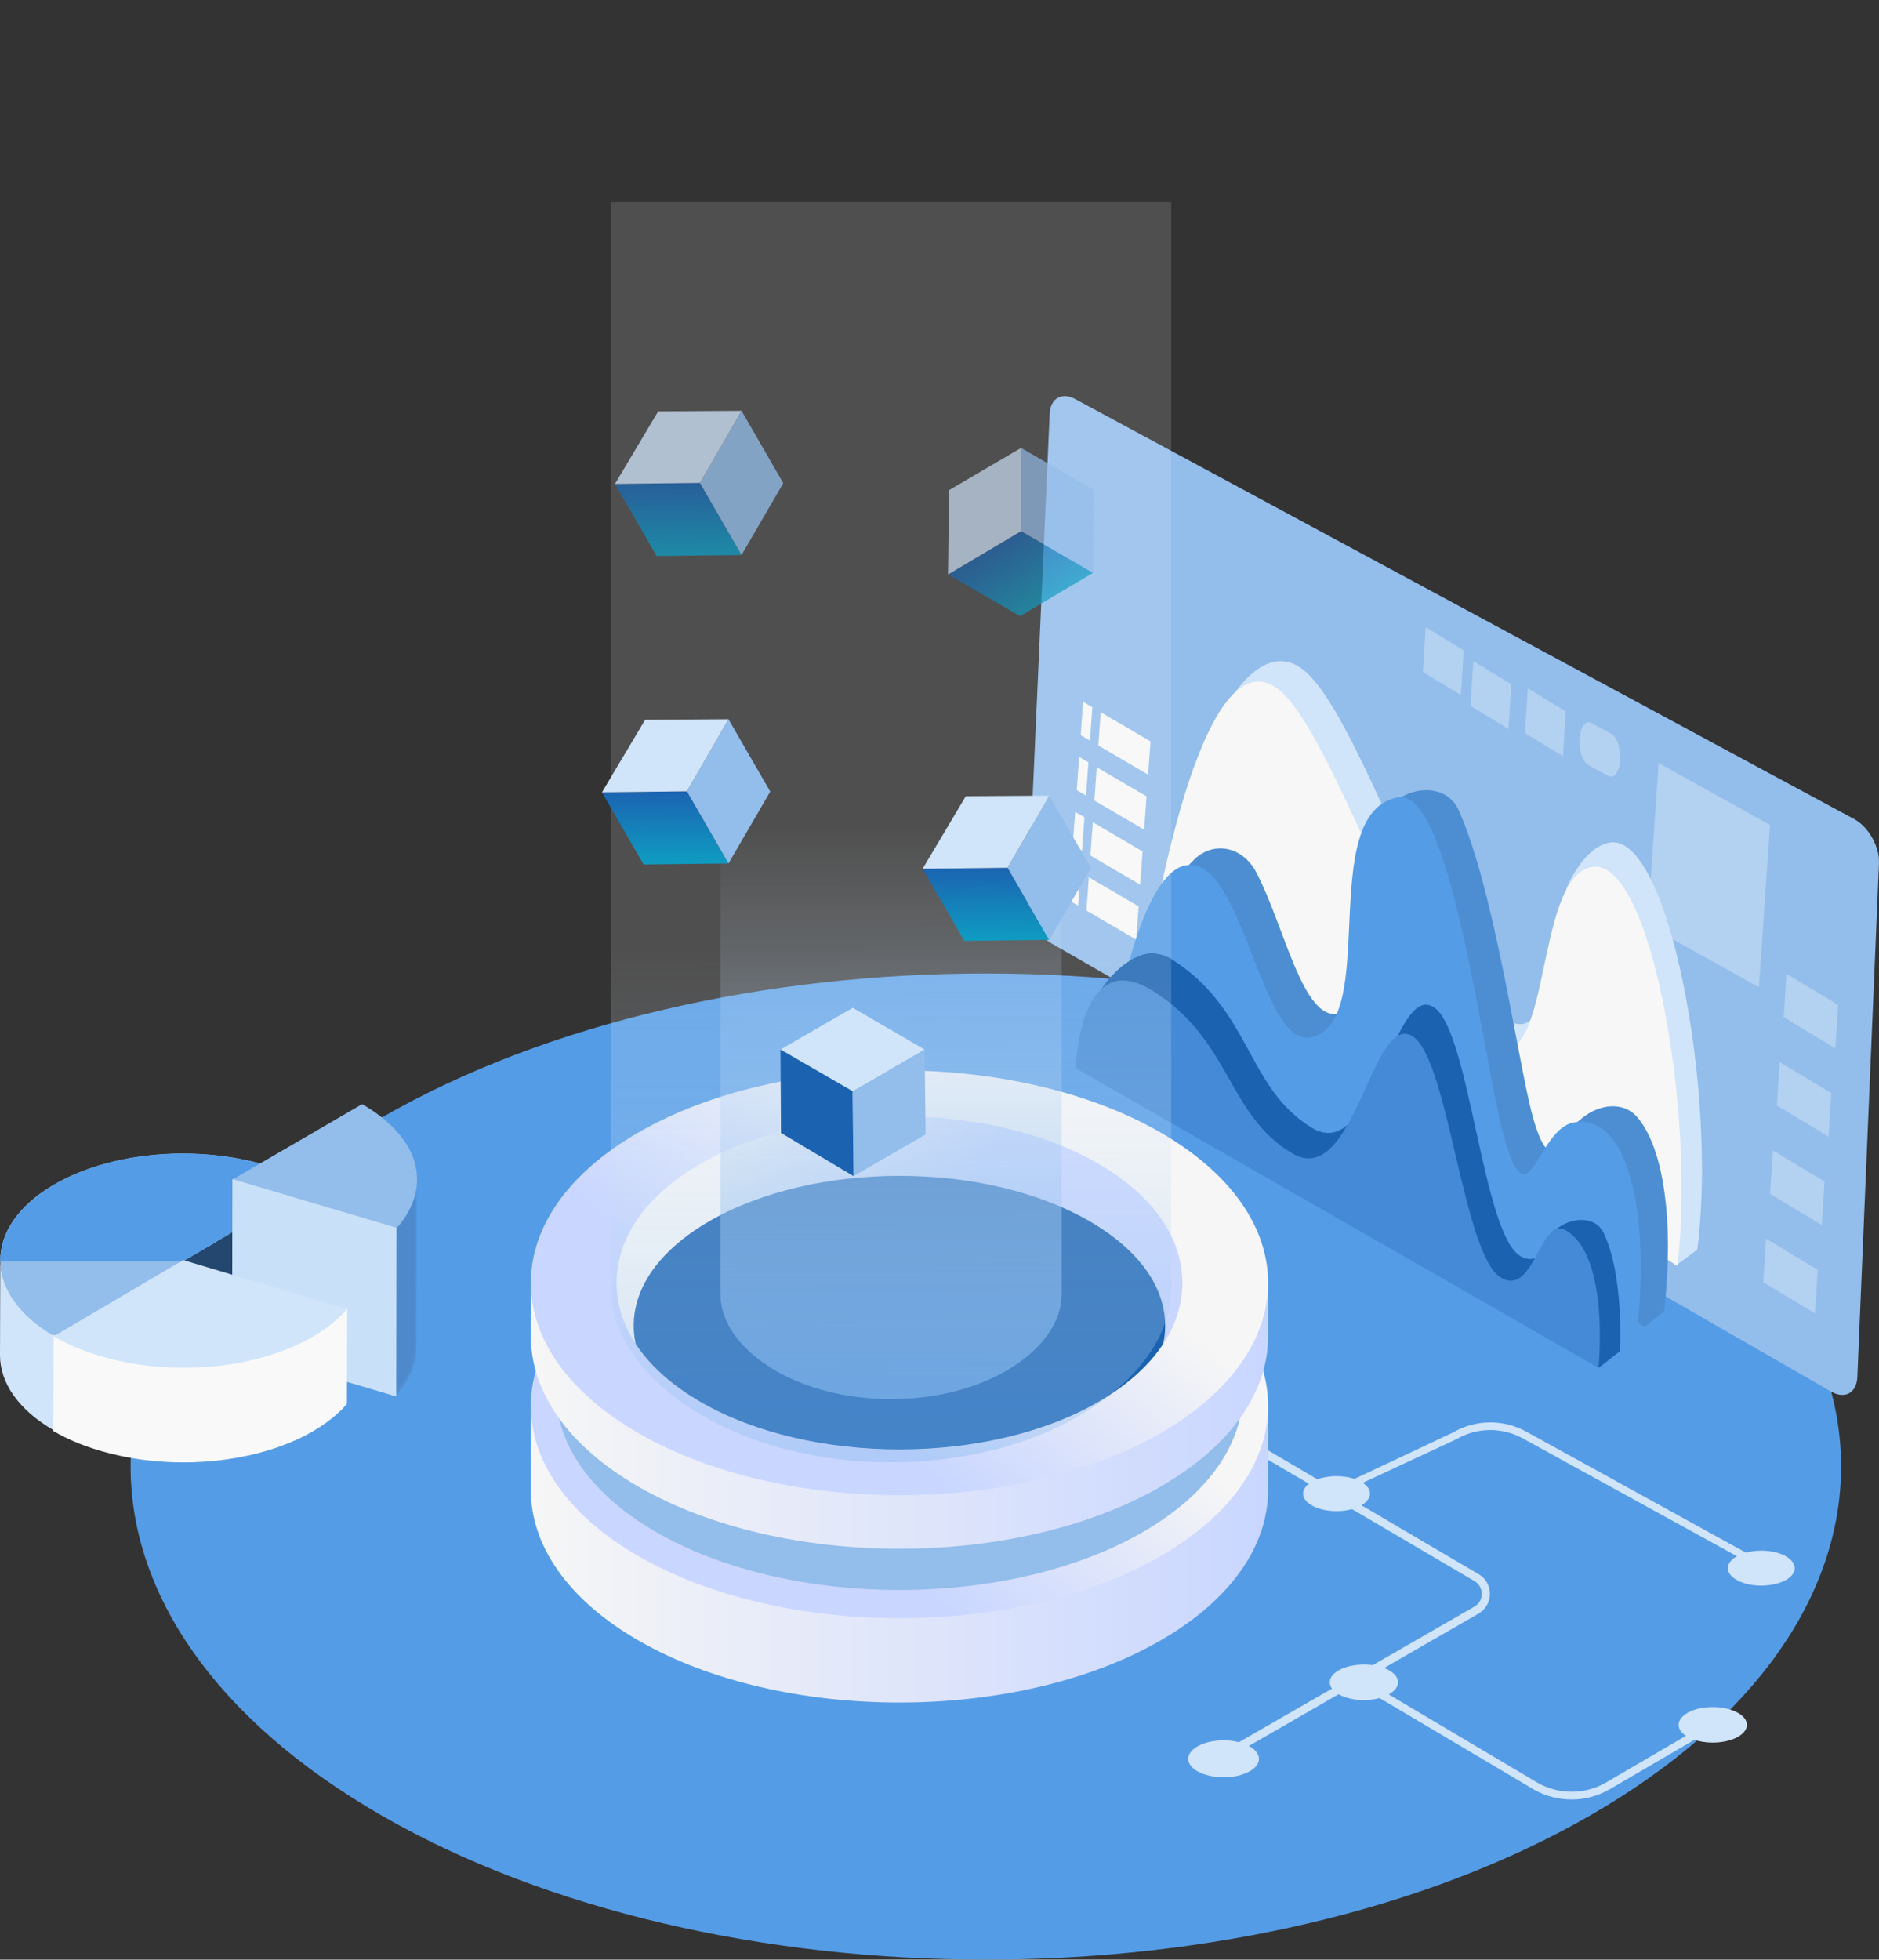 <svg xmlns="http://www.w3.org/2000/svg" xmlns:xlink="http://www.w3.org/1999/xlink" width="446px" height="465px" viewBox="0 0 446 465"><rect x="0" y="0" width="446" height="465" fill="#333333" stroke="none"/><title>Group 37</title><defs><path d="M5.091,0 L5.024,40.042 C5.014,43.933 3.364,47.876 0,51.602 L0.067,11.558 C3.429,7.832 5.079,3.887 5.091,0 Z" id="path-1"></path><linearGradient x1="-9.63354013e-05%" y1="50%" x2="100%" y2="50%" id="linearGradient-3"><stop stop-color="#F6F6F6" offset="0%"></stop><stop stop-color="#C9D6FF" offset="100%"></stop></linearGradient><linearGradient x1="68.419%" y1="36.63%" x2="33.103%" y2="62.265%" id="linearGradient-4"><stop stop-color="#F6F6F6" offset="0%"></stop><stop stop-color="#C9D6FF" offset="100%"></stop></linearGradient><linearGradient x1="68.419%" y1="36.63%" x2="33.103%" y2="62.265%" id="linearGradient-5"><stop stop-color="#3494E6" offset="0%"></stop><stop stop-color="#DB61A4" offset="100%"></stop></linearGradient><linearGradient x1="-9.63354013e-05%" y1="50%" x2="100%" y2="50%" id="linearGradient-6"><stop stop-color="#F6F6F6" offset="0%"></stop><stop stop-color="#C9D6FF" offset="100%"></stop></linearGradient><linearGradient x1="68.419%" y1="36.63%" x2="33.103%" y2="62.265%" id="linearGradient-7"><stop stop-color="#F6F6F6" offset="0%"></stop><stop stop-color="#C9D6FF" offset="100%"></stop></linearGradient><linearGradient x1="15.501%" y1="45.469%" x2="58.413%" y2="54.74%" id="linearGradient-8"><stop stop-color="#F6F6F6" offset="0%"></stop><stop stop-color="#C9D6FF" offset="100%"></stop></linearGradient><linearGradient x1="50.095%" y1="58.646%" x2="50.189%" y2="115.432%" id="linearGradient-9"><stop stop-color="#FFFFFF" stop-opacity="0.139" offset="0%"></stop><stop stop-color="#559CE6" stop-opacity="0.479" offset="100%"></stop></linearGradient><linearGradient x1="50.029%" y1="58.646%" x2="50.057%" y2="115.432%" id="linearGradient-10"><stop stop-color="#E4EFF9" stop-opacity="0" offset="0%"></stop><stop stop-color="#559CE6" offset="100%"></stop></linearGradient><linearGradient x1="32.398%" y1="9.68%" x2="-6.537%" y2="125.671%" id="linearGradient-11"><stop stop-color="#1B63B1" offset="0%"></stop><stop stop-color="#03D0D0" offset="100%"></stop></linearGradient><linearGradient x1="0%" y1="37.047%" x2="-110.595%" y2="74.31%" id="linearGradient-12"><stop stop-color="#1B63B1" offset="0%"></stop><stop stop-color="#03D0D0" offset="100%"></stop></linearGradient></defs><g id="tuplOS" stroke="none" stroke-width="1" fill="none" fill-rule="evenodd"><g id="tuplos-simplificado-v1" transform="translate(-764, -5526)"><g id="Group-29" transform="translate(208.407, 5526)"><g id="Group-37" transform="translate(555.593, 0)"><path d="M377.543,430.731 C456.819,385.04 456.819,310.96 377.543,265.269 C298.266,219.577 169.734,219.577 90.457,265.269 C11.181,310.96 11.181,385.04 90.457,430.731 C169.734,476.423 298.266,476.423 377.543,430.731 Z" id="Oval-Copy-3" fill="#559CE6"></path><g id="Group-10"><g id="Group-3" transform="translate(244, 94)" fill-rule="nonzero"><path d="M196.304,100.464 L11.424,0.811 C8.123,-1.079 5.3,0.443 5.152,4.248 L0.007,119.639 C-0.156,123.428 2.41,128.047 5.712,129.937 L190.591,236.183 C193.891,238.086 196.7,236.551 196.862,232.76 L201.993,110.779 C202.155,106.971 199.604,102.369 196.304,100.464 Z" id="Path" fill="#93BDEA"></path><polygon id="Path" fill="#FFFFFF" opacity="0.3" points="147.056 125.567 173.505 140.265 176.144 101.757 149.694 87.061"></polygon><polygon id="Path" fill="#FFFFFF" opacity="0.3" points="179.376 147.378 191.65 154.776 192.304 144.439 180.028 137.041"></polygon><path d="M138.474,80.102 L133.725,77.558 C132.373,76.833 131.118,78.488 130.922,81.254 C130.727,84.019 131.662,86.848 133.014,87.572 L137.763,90.116 C139.114,90.84 140.37,89.185 140.567,86.42 C140.76,83.655 139.825,80.826 138.474,80.102 Z" id="Path" fill="#FFFFFF" opacity="0.3"></path><polygon id="Path" fill="#FFFFFF" opacity="0.3" points="117.968 79.962 126.997 85.449 127.664 74.815 118.634 69.327"></polygon><polygon id="Path" fill="#FFFFFF" opacity="0.3" points="105.04 73.513 114.07 79 114.736 68.366 105.706 62.878"></polygon><polygon id="Path" fill="#FFFFFF" opacity="0.3" points="93.728 65.451 102.758 70.939 103.424 60.304 94.394 54.816"></polygon><polygon id="Path" fill="#FFFFFF" opacity="0.3" points="177.76 168.334 190.036 175.735 190.688 165.399 178.412 158"></polygon><polygon id="Path" fill="#FFFFFF" opacity="0.3" points="176.144 189.295 188.42 196.694 189.072 186.356 176.798 178.959"></polygon><polygon id="Path" fill="#FFFFFF" opacity="0.3" points="174.528 210.255 186.804 217.653 187.456 207.319 175.179 199.918"></polygon><g id="XMLID_247_" transform="translate(9.696, 72.551)" fill="#F7F7F7"><g id="XMLID_258_" transform="translate(4.182, 2.449)"><g id="XMLID_276_" transform="translate(2.82, 0)"><polygon id="Path" points="0 7.897 11.821 14.821 12.39 6.925 0.569 0"></polygon></g><g id="XMLID_275_" transform="translate(1.879, 13.054)"><polygon id="Path" points="0 7.899 11.821 14.821 12.39 6.924 0.57 0"></polygon></g><g id="XMLID_262_" transform="translate(0.94, 26.106)"><polygon id="Path" points="0 7.899 11.82 14.823 12.388 6.925 0.569 0"></polygon></g><g id="XMLID_259_" transform="translate(0, 39.161)"><polygon id="Path" points="0 7.897 11.818 14.819 12.388 6.922 0.568 0"></polygon></g></g><g id="XMLID_253_"><g id="XMLID_257_" transform="translate(2.821, 0)"><polygon id="Path" points="0 7.899 2.203 9.189 2.771 1.291 0.57 0"></polygon></g><g id="XMLID_256_" transform="translate(1.881, 13.055)"><polygon id="Path" points="0 7.898 2.203 9.185 2.772 1.29 0.57 0"></polygon></g><g id="XMLID_255_" transform="translate(0.941, 26.107)"><polygon id="Path" points="0 7.897 2.202 9.187 2.772 1.291 0.568 0"></polygon></g><g id="XMLID_254_" transform="translate(0, 39.159)"><polygon id="Path" points="0 7.897 2.204 9.186 2.772 1.292 0.57 0"></polygon></g></g></g><path d="M137.814,105.976 C131.536,107.374 127.835,116.759 127.835,116.759 C127.835,116.759 125.168,155.313 114.173,148.133 C96.391,136.518 78.368,73.33 64.508,64.325 C52.372,56.441 42.016,83.339 42.016,83.339 L153.713,206.367 L158.871,202.515 C163.721,165.297 151.988,102.821 137.814,105.976 Z" id="Path" fill="#D0E4FA"></path><path d="M133.823,111.714 C119.653,114.275 124.799,163.742 109.078,153.84 C91.12,142.529 72.467,78.725 59.018,69.246 C40.63,56.285 29.088,129.85 29.088,129.85 L154.148,206.367 C158.52,169.824 147.775,109.188 133.823,111.714 Z" id="Path" fill="#F7F7F7"></path><path d="M131.384,171.433 L128.152,174.106 C128.152,174.106 124.262,188.526 119.468,169.638 C116.063,156.22 110.554,116.676 102.221,98.229 C99.423,92.037 91.116,92.271 86.113,96.998 L81.746,102.291 C81.746,102.291 88.688,143.843 73.73,146.587 C65.181,148.158 60.967,125.988 54.231,113.071 C50.892,106.668 43.768,105.391 39.083,110.321 L34.841,114.785 L27.472,141.514 L146.363,220.878 L151.017,217.096 C153.353,196.273 151.031,178.472 144.569,171.035 C141.499,167.504 135.883,167.709 131.384,171.433 Z" id="Path" fill="#4D8ED3"></path><path d="M129.528,172.353 C120.597,173.952 118.848,197.524 112.708,174.701 C108.086,157.519 100.35,92.816 87.834,95.186 C68.057,98.935 83.867,149.091 67.003,152.177 C55.134,154.35 50.946,108.78 37.396,111.341 C26.763,113.346 21.008,147.283 21.008,147.283 L144.692,220.878 C147.568,192.46 142.073,170.104 129.528,172.353 Z" id="Path" fill="#559CE6"></path><path d="M125.877,197.301 L124.616,198.187 C124.616,198.187 122.265,207.333 116.837,204.039 C107.893,198.614 104.858,150.872 96.461,145.096 C86.756,138.419 82.191,182.604 67.394,173.62 C51.829,164.17 53.048,145.693 34.187,133.655 C33.003,132.899 31.698,132.465 30.358,132.269 C24.772,131.452 17.798,138.477 15.547,144.275 L12.928,152.241 L135.478,230.551 L140.482,226.654 C140.482,226.654 141.618,208.919 136.586,198.451 C134.877,194.892 129.783,194.555 125.877,197.301 Z" id="Path" fill="#1B63B1"></path><path d="M127.87,198.049 C121.558,194.11 120.237,213.866 112.28,209.192 C103.319,203.931 99.802,157.56 91.396,151.972 C81.684,145.517 77.579,188.406 62.774,179.704 C47.21,170.557 48.257,152.628 29.417,140.993 C12.177,130.347 11.312,159.482 11.312,159.482 L135.415,230.551 C135.415,230.551 138.148,204.469 127.87,198.049 Z" id="Path" fill="#448AD6"></path></g><g id="Group" transform="translate(346.5, 377) scale(-1, -1) translate(-346.5, -377) translate(267, 327)" fill="#D0E4FA" fill-rule="nonzero"><g id="Group-9"><path d="M150.571,91.265 C148.612,91.265 146.808,91.594 145.39,92.175 C145.26,92.226 145.131,92.304 145.002,92.353 L76.095,51.864 C74.961,51.233 74.29,50.068 74.29,48.775 C74.29,47.485 74.962,46.346 76.122,45.714 L132.677,13.168 C131.799,12.939 130.975,12.635 130.305,12.281 L75.167,44.043 C73.415,45.029 72.356,46.803 72.356,48.775 C72.331,50.752 73.388,52.525 75.115,53.509 L143.198,93.545 C142.528,94.151 142.142,94.887 142.142,95.645 C142.142,98.05 145.905,100 150.571,100 C155.237,100 159,98.05 159,95.645 C159,93.216 155.237,91.265 150.571,91.265 Z" id="Path"></path><path d="M102.281,23.58 C100.945,23.58 99.658,23.753 98.545,24.068 L61.811,2.292 C56.267,-0.811 49.386,-0.765 43.894,2.438 L23.825,14.159 C22.564,13.742 21.078,13.497 19.47,13.497 C14.99,13.497 11.352,15.38 11.352,17.702 C11.352,20.047 14.99,21.93 19.47,21.93 C23.924,21.93 27.562,20.047 27.562,17.702 C27.562,16.724 26.918,15.82 25.83,15.111 L44.834,4.005 C49.759,1.146 55.922,1.12 60.895,3.881 L96.366,24.928 C95.005,25.685 94.164,26.688 94.164,27.812 C94.164,30.133 97.802,32.014 102.281,32.014 C106.735,32.014 110.373,30.133 110.373,27.812 C110.373,25.491 106.735,23.58 102.281,23.58 Z" id="Path"></path><path d="M108.778,50.747 C104.393,50.747 100.828,52.6 100.828,54.888 C100.828,55.993 101.652,56.979 102.985,57.724 L52.208,85.652 C47.335,88.371 41.299,88.347 36.476,85.532 L14.179,75.133 C15.247,74.435 15.877,73.546 15.877,72.583 C15.877,70.274 12.314,68.421 7.95,68.421 C3.565,68.421 0,70.274 0,72.583 C0,74.869 3.565,76.722 7.95,76.722 C9.527,76.722 10.981,76.481 12.216,76.073 L35.555,87.073 C40.934,90.225 47.675,90.273 53.103,87.218 L105.118,58.57 C106.209,58.882 107.469,59.05 108.777,59.05 C113.139,59.05 116.704,57.173 116.704,54.89 C116.704,52.6 113.141,50.747 108.778,50.747 Z" id="Path" transform="translate(58.352, 70.11) scale(-1, 1) translate(-58.352, -70.11) "></path><path d="M135.558,5.263 C130.941,5.263 127.172,7.221 127.172,9.636 C127.172,10.807 128.094,11.926 129.583,12.714 C130.25,13.07 131.069,13.376 131.941,13.604 C133.044,13.884 134.276,14.035 135.558,14.035 C140.199,14.035 143.97,12.052 143.97,9.636 C143.97,7.221 140.199,5.263 135.558,5.263 Z" id="Path"></path></g></g><g id="Group-2" transform="translate(0, 262)"><path d="M16.544,41.512 C9.496,46.484 5.688,52.72 5.817,59.084 C5.937,65.054 9.611,70.741 16.185,75.116 C16.33,75.227 16.475,75.322 16.622,75.416 C24.269,80.345 34.554,82.889 45.553,82.596 C56.66,82.301 66.973,79.135 74.663,73.727 C74.951,73.524 75.23,73.319 75.502,73.114 C75.631,73.02 75.797,72.895 75.926,72.801 C82.176,67.973 85.526,62.084 85.388,56.132 C85.266,50.007 81.427,44.21 74.587,39.804 C66.956,34.873 56.69,32.327 45.673,32.62 C34.565,32.919 24.218,36.067 16.544,41.512 Z" id="Path" fill="#CECFD3" fill-rule="nonzero"></path><path d="M16.389,41.39 C9.442,46.276 5.688,52.394 5.817,58.627 C5.934,64.473 9.555,70.046 16.034,74.343 C16.177,74.453 16.317,74.543 16.46,74.635 C24.029,79.498 34.216,82.008 45.109,81.719 C56.112,81.427 66.34,78.323 73.941,72.968 C74.227,72.766 74.5,72.566 74.769,72.364 C74.899,72.267 75.058,72.15 75.189,72.056 C81.349,67.313 84.652,61.537 84.513,55.711 C84.391,49.715 80.611,44.032 73.875,39.705 C66.324,34.84 56.156,32.332 45.242,32.619 C34.235,32.911 23.988,36.017 16.389,41.39 Z" id="Path" fill="#CDCED2" fill-rule="nonzero"></path><path d="M17.113,42.149 C10.265,46.947 6.567,52.943 6.691,59.045 C6.807,64.77 10.376,70.229 16.757,74.448 C16.896,74.553 17.032,74.643 17.17,74.732 C24.662,79.531 34.749,82.003 45.538,81.719 C56.44,81.432 66.556,78.349 74.092,73.085 C74.378,72.886 74.644,72.688 74.914,72.489 C75.046,72.392 75.193,72.282 75.327,72.186 C81.395,67.532 84.647,61.873 84.514,56.168 C84.394,50.301 80.67,44.731 74.034,40.486 C66.561,35.687 56.493,33.214 45.683,33.496 C34.781,33.783 24.635,36.845 17.113,42.149 Z" id="Path" fill="#CCCDD1" fill-rule="nonzero"></path><path d="M73.32,40.387 C65.927,35.654 55.957,33.215 45.252,33.497 C34.454,33.783 24.403,36.803 16.959,42.032 C10.213,46.744 6.569,52.62 6.691,58.592 C6.804,64.189 10.32,69.539 16.606,73.679 C16.74,73.782 16.874,73.867 17.008,73.954 C24.422,78.683 34.408,81.125 45.095,80.841 C55.895,80.558 65.925,77.537 73.371,72.327 C73.796,72.031 74.185,71.736 74.589,71.441 C80.566,66.874 83.769,61.329 83.639,55.748 C83.519,50.007 79.854,44.554 73.32,40.387 Z" id="Path" fill="#CBCCD0" fill-rule="nonzero"></path><g id="XMLID_1258_" transform="translate(12.671, 19.514)" fill="#23476E" fill-rule="nonzero"><polygon id="XMLID_1259_" points="30.775 17.723 0.067 35.449 0 58.025 30.711 40.301 61.426 22.578 61.49 0"></polygon></g><g id="XMLID_1255_" transform="translate(0, 36.851)" fill="#D0E4FA" fill-rule="nonzero"><path d="M4.158,10.695 C3.549,9.942 3.008,9.178 2.535,8.402 C1.826,7.24 1.271,6.051 0.868,4.85 C0.329,3.249 0.061,1.624 0.065,0 L0.065,0 L0.065,0 L0,22.715 C-0.019,29.212 4.312,35.717 12.98,40.675 L13.045,17.96 C9.251,15.794 6.289,13.328 4.158,10.695 Z" id="XMLID_1256_"></path></g><g id="XMLID_1251_" transform="translate(0.057, 11.724)" fill="#93BDEA" fill-rule="nonzero"><g id="XMLID_1252_"><path d="M74.109,7.439 L43.469,25.4 L12.834,43.36 C-4.197,33.442 -4.291,17.36 12.631,7.442 C29.555,-2.481 57.078,-2.479 74.109,7.439 Z" id="XMLID_1253_"></path></g></g><g id="XMLID_1247_" transform="translate(0.061, 11.737)" fill="#559CE6" fill-rule="nonzero"><g id="XMLID_1248_"><path d="M74.103,7.488 L43.465,25.555 L0,25.555 C-0.023,21.043 1.967,16.54 5.969,12.548 C6.331,12.192 6.707,11.834 7.103,11.478 C8.685,10.065 10.52,8.733 12.627,7.488 C29.549,-2.502 57.074,-2.49 74.103,7.488 Z" id="XMLID_1249_"></path></g></g><g id="XMLID_1236_-Clipped" transform="translate(93.829, 17.769)"><mask id="mask-2" fill="white"><use xlink:href="#path-1"></use></mask><g id="XMLID_1235_"></g><g id="XMLID_1236_" mask="url(#mask-2)"><g transform="translate(-0.002, 0)" id="XMLID_1237_"><path d="M5.086,0.372 C5.062,1.189 4.966,2.009 4.795,2.826 C4.627,3.642 4.386,4.459 4.069,5.272 C3.74,6.121 3.331,6.968 2.838,7.809 C2.299,8.733 1.662,9.65 0.928,10.555 C0.654,10.893 0.368,11.225 0.067,11.558 L0,51.602 C0.301,51.27 0.587,50.934 0.861,50.597 C1.594,49.692 2.232,48.777 2.77,47.853 C3.263,47.013 3.672,46.165 4.002,45.316 C4.317,44.501 4.56,43.687 4.728,42.87 C4.896,42.053 4.992,41.236 5.019,40.417 C5.024,40.291 5.024,40.167 5.024,40.042 L5.091,0 C5.091,0.123 5.089,0.247 5.086,0.372 Z" id="XMLID_1238_" fill="#4D89CB" fill-rule="nonzero"></path></g></g></g><g id="XMLID_1228_" transform="translate(55.16, 0)" fill="#93BDEA" fill-rule="nonzero"><g id="XMLID_1230_"><path d="M30.798,0 C44.492,7.913 47.704,19.438 38.997,29.406 L0,17.91 L30.798,0 Z" id="XMLID_1231_"></path></g></g><g id="XMLID_1224_" transform="translate(55.095, 17.788)" fill="#C9E0F9" fill-rule="nonzero"><g id="XMLID_1226_"><polygon id="XMLID_1227_" points="39.019 11.537 38.954 51.581 0 40.042 0.065 0"></polygon></g></g><g id="XMLID_1221_" transform="translate(12.673, 48.304)" fill="#F9F9F9" fill-rule="nonzero"><path d="M68.715,1.089 C68.599,1.208 68.474,1.324 68.356,1.44 C68.118,1.675 67.88,1.907 67.632,2.135 C67.412,2.335 67.183,2.532 66.957,2.727 C66.767,2.89 66.582,3.057 66.388,3.215 C66.149,3.41 65.904,3.598 65.657,3.789 C65.46,3.942 65.266,4.098 65.062,4.249 C64.803,4.439 64.533,4.623 64.267,4.806 C64.063,4.95 63.864,5.094 63.656,5.231 C63.371,5.42 63.075,5.603 62.784,5.784 C62.578,5.914 62.379,6.044 62.171,6.172 C62.092,6.219 62.014,6.26 61.937,6.307 C61.56,6.53 61.178,6.748 60.79,6.96 C60.646,7.039 60.501,7.115 60.357,7.194 C60.001,7.385 59.64,7.571 59.275,7.752 C59.148,7.817 59.02,7.882 58.888,7.945 C58.405,8.182 57.912,8.412 57.41,8.635 C57.322,8.676 57.23,8.711 57.14,8.751 C56.721,8.937 56.295,9.115 55.863,9.29 C55.703,9.355 55.541,9.42 55.382,9.482 C54.984,9.638 54.586,9.789 54.181,9.938 C54.04,9.989 53.901,10.042 53.76,10.093 C53.23,10.284 52.696,10.467 52.153,10.642 C51.516,10.846 50.871,11.046 50.216,11.234 C50.179,11.243 50.142,11.253 50.108,11.262 C49.49,11.438 48.866,11.606 48.234,11.764 C48.01,11.819 47.778,11.87 47.552,11.924 C47.105,12.031 46.659,12.138 46.21,12.237 C45.937,12.296 45.662,12.351 45.389,12.407 C44.977,12.491 44.565,12.574 44.147,12.653 C43.925,12.693 43.698,12.728 43.476,12.769 C42.835,12.881 42.19,12.983 41.542,13.081 C41.306,13.113 41.072,13.15 40.834,13.181 C39.995,13.297 39.153,13.399 38.304,13.485 C38.22,13.492 38.139,13.499 38.058,13.506 C37.395,13.571 36.728,13.627 36.06,13.673 C35.803,13.689 35.546,13.703 35.292,13.717 C34.792,13.747 34.29,13.773 33.788,13.794 C33.467,13.805 33.145,13.812 32.821,13.822 C32.433,13.833 32.042,13.84 31.651,13.845 C31.318,13.847 30.982,13.845 30.649,13.845 C30.261,13.845 29.872,13.843 29.481,13.833 C29.134,13.829 28.787,13.817 28.44,13.805 C28.086,13.794 27.732,13.78 27.379,13.764 C27.027,13.745 26.671,13.727 26.319,13.703 C25.968,13.68 25.614,13.659 25.26,13.634 C24.906,13.603 24.55,13.576 24.196,13.543 C23.846,13.51 23.499,13.478 23.15,13.441 C22.799,13.401 22.442,13.362 22.091,13.32 C21.741,13.276 21.394,13.232 21.045,13.185 C20.703,13.139 20.36,13.088 20.018,13.037 C19.643,12.981 19.271,12.923 18.896,12.86 C18.558,12.802 18.221,12.744 17.885,12.681 C17.513,12.611 17.145,12.539 16.775,12.467 C16.454,12.402 16.137,12.335 15.815,12.268 C15.378,12.175 14.941,12.075 14.504,11.97 C14.203,11.901 13.902,11.829 13.601,11.752 C13.157,11.64 12.711,11.52 12.269,11.399 C11.887,11.294 11.506,11.194 11.129,11.081 C10.634,10.937 10.155,10.786 9.683,10.637 C9.535,10.59 9.391,10.542 9.246,10.493 C8.922,10.386 8.605,10.279 8.29,10.17 C8.128,10.114 7.964,10.059 7.805,9.998 C7.509,9.894 7.219,9.787 6.933,9.675 C6.78,9.619 6.625,9.561 6.475,9.501 C6.276,9.422 6.079,9.345 5.885,9.262 C5.559,9.129 5.235,8.997 4.918,8.86 C4.728,8.776 4.541,8.693 4.353,8.611 C4.043,8.474 3.738,8.33 3.433,8.186 C3.252,8.1 3.074,8.017 2.896,7.928 C2.572,7.77 2.248,7.603 1.927,7.436 C1.777,7.357 1.624,7.28 1.471,7.199 C1.002,6.95 0.534,6.688 0.065,6.418 L0,29.267 C0.472,29.539 0.939,29.799 1.406,30.05 C1.557,30.131 1.709,30.206 1.86,30.285 C2.181,30.454 2.505,30.619 2.831,30.78 C3.007,30.868 3.188,30.951 3.366,31.037 C3.671,31.181 3.979,31.323 4.286,31.465 C4.474,31.546 4.663,31.63 4.851,31.711 C5.17,31.848 5.494,31.983 5.818,32.113 C5.943,32.162 6.06,32.217 6.185,32.266 C6.259,32.296 6.333,32.322 6.407,32.352 C6.558,32.41 6.713,32.466 6.865,32.526 C7.152,32.633 7.444,32.74 7.738,32.849 C7.897,32.905 8.061,32.963 8.223,33.019 C8.536,33.128 8.855,33.235 9.176,33.342 C9.322,33.391 9.465,33.439 9.613,33.486 C10.085,33.634 10.564,33.783 11.059,33.932 C11.235,33.983 11.413,34.034 11.591,34.085 C11.792,34.143 11.998,34.192 12.197,34.245 C12.641,34.371 13.083,34.487 13.53,34.601 C13.828,34.677 14.129,34.747 14.432,34.822 C14.867,34.924 15.304,35.024 15.743,35.119 C15.903,35.154 16.056,35.193 16.215,35.226 C16.377,35.261 16.544,35.286 16.703,35.319 C17.073,35.395 17.444,35.465 17.814,35.532 C18.151,35.593 18.487,35.653 18.825,35.709 C19.197,35.772 19.572,35.832 19.946,35.888 C20.143,35.916 20.337,35.953 20.534,35.983 C20.68,36.004 20.828,36.018 20.973,36.039 C21.32,36.085 21.67,36.129 22.019,36.171 C22.371,36.213 22.724,36.255 23.078,36.292 C23.428,36.329 23.775,36.362 24.124,36.394 C24.328,36.413 24.531,36.436 24.735,36.452 C24.885,36.464 25.038,36.473 25.188,36.482 C25.542,36.51 25.896,36.531 26.247,36.554 C26.599,36.578 26.955,36.596 27.307,36.615 C27.661,36.631 28.015,36.645 28.369,36.657 C28.57,36.664 28.776,36.675 28.979,36.682 C29.123,36.682 29.266,36.682 29.41,36.685 C29.798,36.692 30.187,36.696 30.578,36.696 C30.913,36.696 31.246,36.696 31.579,36.696 C31.968,36.692 32.359,36.682 32.75,36.673 C32.969,36.668 33.192,36.668 33.411,36.661 C33.513,36.657 33.613,36.65 33.717,36.647 C34.219,36.626 34.721,36.599 35.22,36.568 C35.477,36.554 35.731,36.543 35.99,36.524 C36.659,36.478 37.325,36.422 37.989,36.357 C38.065,36.35 38.139,36.348 38.216,36.341 C38.22,36.338 38.227,36.338 38.234,36.338 C39.083,36.255 39.925,36.148 40.765,36.036 C41.001,36.004 41.237,35.969 41.473,35.934 C42.12,35.841 42.768,35.737 43.406,35.625 C43.55,35.6 43.693,35.581 43.837,35.556 C43.918,35.542 43.996,35.523 44.077,35.507 C44.496,35.43 44.905,35.347 45.319,35.261 C45.595,35.205 45.87,35.151 46.141,35.093 C46.589,34.996 47.036,34.889 47.482,34.782 C47.709,34.729 47.94,34.677 48.162,34.619 C48.796,34.459 49.421,34.29 50.043,34.118 C50.078,34.106 50.115,34.097 50.147,34.09 C50.802,33.899 51.447,33.702 52.083,33.495 C52.106,33.488 52.132,33.481 52.155,33.477 C52.673,33.307 53.184,33.13 53.693,32.947 C53.837,32.896 53.973,32.842 54.114,32.791 C54.519,32.645 54.917,32.494 55.315,32.334 C55.477,32.273 55.636,32.208 55.798,32.143 C56.228,31.967 56.654,31.79 57.073,31.606 C57.165,31.565 57.255,31.528 57.346,31.488 C57.845,31.265 58.338,31.035 58.824,30.798 C58.953,30.735 59.08,30.67 59.21,30.608 C59.573,30.422 59.934,30.238 60.29,30.05 C60.436,29.971 60.579,29.894 60.725,29.815 C61.114,29.602 61.495,29.383 61.872,29.163 C61.949,29.116 62.03,29.072 62.106,29.026 C62.127,29.014 62.15,29 62.171,28.988 C62.358,28.875 62.536,28.756 62.719,28.638 C63.013,28.454 63.309,28.273 63.593,28.083 C63.802,27.945 64.001,27.799 64.202,27.66 C64.468,27.474 64.738,27.29 64.998,27.1 C65.199,26.951 65.391,26.796 65.59,26.642 C65.835,26.452 66.082,26.264 66.321,26.066 C66.515,25.908 66.7,25.743 66.887,25.581 C67.114,25.383 67.348,25.188 67.565,24.988 C67.604,24.951 67.646,24.919 67.685,24.881 C67.894,24.689 68.088,24.494 68.287,24.296 C68.407,24.175 68.53,24.061 68.648,23.943 C68.997,23.585 69.335,23.221 69.661,22.849 L69.723,0 C69.404,0.367 69.066,0.729 68.715,1.089 Z" id="XMLID_1222_"></path></g><g id="XMLID_1217_" transform="translate(12.74, 37.001)" fill="#D0E4FA" fill-rule="nonzero"><g id="XMLID_1218_"><path d="M69.661,11.603 C58.796,24.181 32.562,29.182 11.064,22.77 C6.766,21.49 3.417,20.069 0,18.073 L30.737,0 L69.661,11.603 Z" id="XMLID_1219_"></path></g></g></g><g id="Group" transform="translate(126, 254)" fill-rule="nonzero"><g transform="translate(0, 29.178)" id="Path"><path d="M161.115,50.401 C157.81,47.442 153.932,44.637 149.447,42.053 C115.376,22.429 59.624,22.429 25.553,42.053 C21.068,44.637 17.19,47.442 13.885,50.401 L0,50.401 L0,70.42 C0,83.355 8.519,96.289 25.554,106.102 C59.624,125.728 115.377,125.728 149.447,106.102 C166.482,96.289 175,83.355 175,70.42 L175,50.401 L161.115,50.401 Z" fill="url(#linearGradient-3)"></path><path d="M25.553,86.083 C-8.518,66.457 -8.518,34.343 25.553,14.718 C59.624,-4.906 115.376,-4.906 149.447,14.718 C183.518,34.343 183.518,66.457 149.447,86.083 C115.376,105.71 59.624,105.71 25.553,86.083 Z" fill="url(#linearGradient-4)"></path></g><g transform="translate(5.99, 17.552)" id="Path"><path d="M150.087,46.951 C147.008,44.194 143.395,41.581 139.217,39.174 C107.479,20.893 55.543,20.893 23.805,39.174 C19.626,41.581 16.014,44.194 12.935,46.951 L0.001,46.951 L0.001,58.785 C0.001,70.834 7.936,82.883 23.805,92.024 C55.543,110.307 107.479,110.307 139.217,92.024 C155.085,82.883 163.021,70.834 163.021,58.785 L163.021,46.951 L150.087,46.951 Z" fill="#93BDEA"></path><path d="M23.804,80.191 C-7.935,61.908 -7.935,31.992 23.804,13.711 C55.543,-4.57 107.478,-4.57 139.217,13.711 C170.955,31.992 170.955,61.908 139.217,80.191 C107.478,98.473 55.543,98.473 23.804,80.191 Z" fill="url(#linearGradient-5)"></path></g><g id="Path"><path d="M161.115,50.401 C157.81,47.442 153.932,44.637 149.447,42.053 C115.376,22.429 59.624,22.429 25.553,42.053 C21.068,44.637 17.19,47.442 13.885,50.401 L0,50.401 L0,63.105 C0,76.039 8.519,88.974 25.554,98.786 C59.624,118.413 115.377,118.413 149.447,98.786 C166.482,88.974 175,76.039 175,63.105 L175,50.401 L161.115,50.401 Z" fill="url(#linearGradient-6)"></path><path d="M25.553,86.083 C-8.518,66.457 -8.518,34.343 25.553,14.718 C59.624,-4.906 115.376,-4.906 149.447,14.718 C183.518,34.343 183.518,66.457 149.447,86.083 C115.376,105.71 59.624,105.71 25.553,86.083 Z" fill="url(#linearGradient-7)"></path></g><path d="M154.65,50.4 C154.65,48.547 154.439,46.709 154.023,44.905 C152.035,36.208 145.321,28.25 134.615,22.088 C108.632,7.123 66.362,7.123 40.386,22.088 C29.68,28.249 22.958,36.208 20.978,44.913 C20.563,46.718 20.351,48.547 20.351,50.4 C20.351,55.464 21.908,60.366 24.898,64.91 C24.588,63.471 24.425,62.016 24.425,60.545 C24.425,58.83 24.645,57.139 25.069,55.473 C26.951,48.076 32.956,41.207 42.424,35.752 C44.551,34.525 46.799,33.403 49.138,32.387 C73.263,25.657 101.74,25.649 125.865,32.387 C128.204,33.403 130.453,34.525 132.579,35.752 C142.047,41.207 148.052,48.076 149.934,55.473 C150.358,57.139 150.577,58.83 150.577,60.545 C150.577,62.016 150.414,63.471 150.105,64.91 C153.094,60.366 154.65,55.464 154.65,50.4 Z" id="Path" fill="url(#linearGradient-8)"></path><path d="M150.573,60.545 C150.573,62.016 150.41,63.471 150.1,64.91 L150.092,64.918 C146.703,70.063 141.48,74.754 134.611,78.712 C121.624,86.191 104.562,89.929 87.493,89.929 C70.431,89.929 53.37,86.191 40.382,78.712 C33.514,74.754 28.291,70.063 24.901,64.918 L24.893,64.91 C24.584,63.471 24.421,62.016 24.421,60.545 C24.421,58.83 24.64,57.139 25.064,55.473 C26.946,48.076 32.951,41.207 42.419,35.752 C67.278,21.438 107.715,21.438 132.574,35.752 C142.042,41.207 148.047,48.076 149.929,55.473 C150.353,57.139 150.573,58.829 150.573,60.545 Z" id="Path" fill="#1B63B1"></path></g><path d="M145,48 C145,210.416 145,296.301 145,305.655 C145,316.134 151.984,326.511 164.455,334.507 C190.437,351.164 232.561,351.164 258.543,334.507 C271.032,326.5 278,316.105 278,305.611 C278,295.484 278,209.614 278,48 L145,48 Z" id="Light" fill="url(#linearGradient-9)" fill-rule="nonzero"></path><path d="M171,0 C171,199.13 171,301.507 171,307.133 C171,313.436 175.253,319.677 182.849,324.486 C198.672,334.505 224.327,334.505 240.15,324.486 C247.756,319.67 252,313.418 252,307.107 C252,301.016 252,198.647 252,0 L171,0 Z" id="Light" fill="url(#linearGradient-10)" fill-rule="nonzero"></path><g id="Group" transform="translate(137.985, 89.013)"><g opacity="0.76" transform="translate(27.969, 25.738) rotate(-30) translate(-27.969, -25.738) translate(10.626, 6.031)"><polygon id="Rectangle-6" fill="url(#linearGradient-11)" points="1.08635868e-06 9.783 17.581 19.66 17.581 39.414 1.08635868e-06 29.537"></polygon><polygon id="Rectangle-6-Copy" fill="#93BDEA" transform="translate(26.134, 24.599) scale(-1, 1) translate(-26.134, -24.599) " points="17.581 9.783 34.686 19.66 34.686 39.414 17.581 29.602"></polygon><polygon id="Rectangle-6-Copy" fill="#D0E4FA" transform="translate(17.343, 9.83) scale(-1, 1) translate(-17.343, -9.83) " points="9.09494702e-13 9.783 17.106 19.66 34.686 9.783 17.2 0"></polygon></g><g transform="translate(100.991, 117.055) rotate(-30) translate(-100.991, -117.055) translate(83.648, 97.348)"><polygon id="Rectangle-6" fill="url(#linearGradient-11)" points="1.08635777e-06 9.783 17.581 19.66 17.581 39.414 1.08635777e-06 29.537"></polygon><polygon id="Rectangle-6-Copy" fill="#93BDEA" transform="translate(26.134, 24.599) scale(-1, 1) translate(-26.134, -24.599) " points="17.581 9.783 34.686 19.66 34.686 39.414 17.581 29.602"></polygon><polygon id="Rectangle-6-Copy" fill="#D0E4FA" transform="translate(17.343, 9.83) scale(-1, 1) translate(-17.343, -9.83) " points="9.09494702e-13 9.783 17.106 19.66 34.686 9.783 17.2 0"></polygon></g><g transform="translate(24.873, 98.923) rotate(-30) translate(-24.873, -98.923) translate(7.53, 79.216)"><polygon id="Rectangle-6" fill="url(#linearGradient-11)" points="1.08636505e-06 9.783 17.581 19.66 17.581 39.414 1.08636505e-06 29.537"></polygon><polygon id="Rectangle-6-Copy" fill="#93BDEA" transform="translate(26.134, 24.599) scale(-1, 1) translate(-26.134, -24.599) " points="17.581 9.783 34.686 19.66 34.686 39.414 17.581 29.602"></polygon><polygon id="Rectangle-6-Copy" fill="#D0E4FA" transform="translate(17.343, 9.83) scale(-1, 1) translate(-17.343, -9.83) " points="0 9.783 17.106 19.66 34.686 9.783 17.2 -9.09494702e-13"></polygon></g><g transform="translate(64.531, 170.091) rotate(-120) translate(-64.531, -170.091) translate(47.188, 150.384)"><polygon id="Rectangle-6" fill="#93BDEA" points="1.08635686e-06 9.783 17.581 19.66 17.581 39.414 1.08635686e-06 29.537"></polygon><polygon id="Rectangle-6-Copy" fill="#D0E4FA" transform="translate(26.134, 24.599) scale(-1, 1) translate(-26.134, -24.599) " points="17.581 9.783 34.686 19.66 34.686 39.414 17.581 29.602"></polygon><polygon id="Rectangle-6-Copy" fill="url(#linearGradient-12)" transform="translate(17.343, 9.83) scale(-1, 1) translate(-17.343, -9.83) " points="-9.09494702e-13 9.783 17.106 19.66 34.686 9.783 17.2 0"></polygon></g><g opacity="0.67" transform="translate(104.303, 37.255) rotate(-60) translate(-104.303, -37.255) translate(86.959, 17.548)"><polygon id="Rectangle-6" fill="url(#linearGradient-11)" points="1.08635322e-06 9.783 17.581 19.66 17.581 39.414 1.08635322e-06 29.537"></polygon><polygon id="Rectangle-6-Copy" fill="#93BDEA" transform="translate(26.134, 24.599) scale(-1, 1) translate(-26.134, -24.599) " points="17.581 9.783 34.686 19.66 34.686 39.414 17.581 29.602"></polygon><polygon id="Rectangle-6-Copy" fill="#D0E4FA" transform="translate(17.343, 9.83) scale(-1, 1) translate(-17.343, -9.83) " points="-9.09494702e-13 9.783 17.106 19.66 34.686 9.783 17.2 0"></polygon></g></g></g></g></g></g></g></svg>
